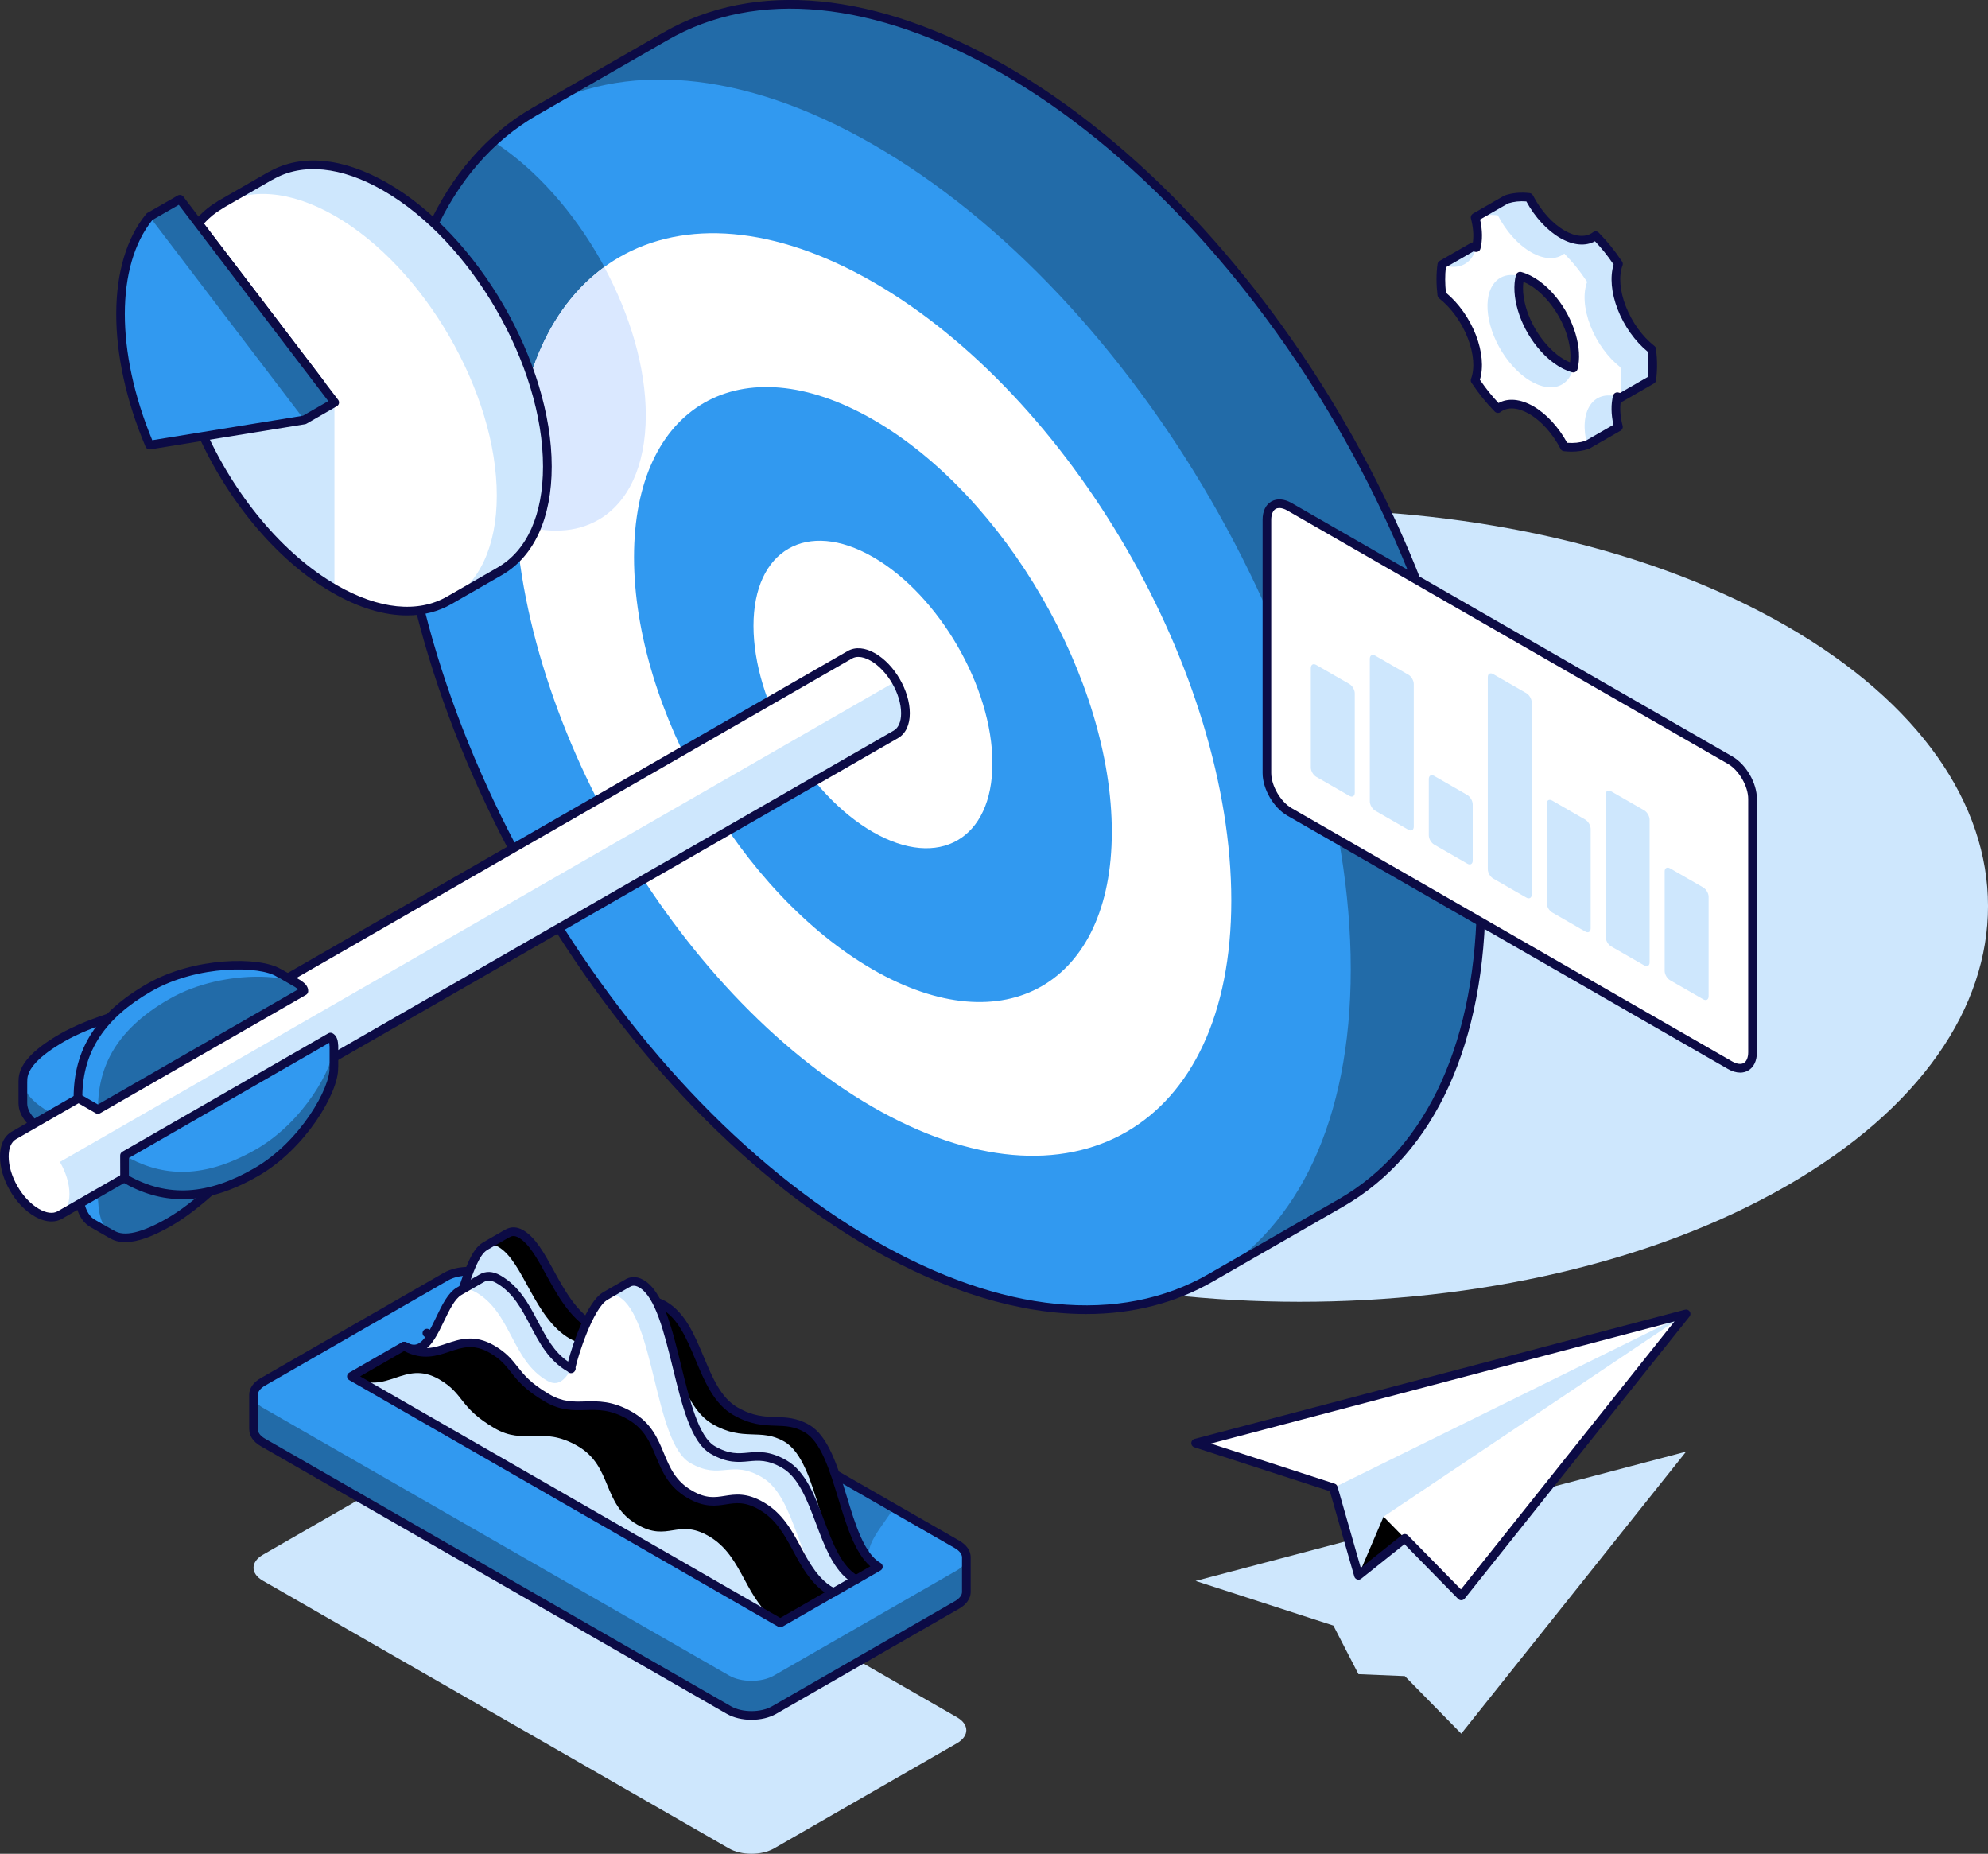 <svg xmlns="http://www.w3.org/2000/svg" width="192" height="179" viewBox="0 0 192 179" fill="none">
  <rect x="0" y="0" width="192" height="179" fill="#333333" stroke="none"/>
  <g clip-path="url(#clip0_1_784)">
    <path d="M78.371 60.379C52.398 75.311 52.421 99.532 78.429 114.479C104.425 129.429 146.566 129.442 172.541 114.512C198.509 99.583 198.486 75.362 172.485 60.415C146.476 45.468 104.346 45.45 78.371 60.379Z" fill="#CEE7FD"/>
    <path d="M116.957 123.368C108.606 128.189 97.061 127.51 84.307 120.18C58.822 105.528 38.157 69.869 38.157 40.539C38.157 25.882 43.313 15.575 51.654 10.759L51.669 10.749C51.669 10.749 51.675 10.744 51.68 10.744L64.239 3.524C72.595 -1.313 84.146 -0.636 96.907 6.701C122.389 21.351 143.055 57.01 143.055 86.345C143.055 101.012 137.885 111.319 129.537 116.133L116.954 123.368H116.957Z" fill="#3199F0"/>
    <g style="mix-blend-mode:overlay" opacity="0.3">
      <path d="M46.722 49.116C51.049 51.601 54.963 51.833 57.797 50.197C60.626 48.563 62.374 45.068 62.374 40.096C62.374 30.525 55.886 18.987 47.696 13.698C44.923 16.257 42.672 19.595 41.054 23.661L45.358 29.309L39.107 30.327C38.486 33.443 38.159 36.853 38.159 40.539C38.159 40.781 38.172 41.025 38.175 41.269C40.63 44.533 43.564 47.302 46.722 49.118V49.116Z" fill="black"/>
    </g>
    <g style="mix-blend-mode:overlay" opacity="0.3">
      <path d="M116.957 123.369C125.295 118.55 130.454 108.246 130.454 93.591C130.454 64.257 109.794 28.597 84.307 13.947C71.566 6.623 60.028 5.936 51.677 10.747L64.237 3.526C72.593 -1.31 84.143 -0.633 96.905 6.704C122.387 21.354 143.052 57.013 143.052 86.348C143.052 101.015 137.883 111.322 129.534 116.135L116.952 123.371L116.957 123.369Z" fill="black"/>
    </g>
    <path d="M84.309 106.902C103.421 117.888 118.919 108.958 118.919 86.958C118.919 64.954 103.426 38.214 84.309 27.223C65.192 16.235 49.697 25.165 49.702 47.167C49.697 69.164 65.195 95.909 84.309 106.9V106.902ZM84.309 93.622C71.563 86.299 61.234 68.47 61.234 53.8C61.234 39.13 71.563 33.181 84.309 40.506C97.053 47.831 107.382 65.658 107.379 80.328C107.379 94.995 97.048 100.946 84.309 93.624V93.622ZM84.309 80.341C77.936 76.677 72.772 67.765 72.772 60.43C72.772 53.095 77.939 50.118 84.309 53.782C90.68 57.446 95.847 66.36 95.847 73.695C95.847 81.03 90.68 84.002 84.309 80.341Z" fill="white"/>
    <path d="M57.795 50.197C60.623 48.564 62.371 45.068 62.371 40.097C62.371 35.476 60.851 30.403 58.365 25.791C52.973 29.716 49.697 37.056 49.697 47.167C49.697 48.281 49.745 49.408 49.825 50.543C52.904 51.599 55.656 51.428 57.792 50.194L57.795 50.197Z" fill="#DAE8FF"/>
    <path d="M104.898 126.882C98.509 126.882 91.431 124.755 84.1 120.542C58.536 105.846 37.74 69.955 37.74 40.537C37.74 26.208 42.606 15.507 51.437 10.4C51.457 10.385 51.48 10.373 51.503 10.362L64.032 3.16C64.032 3.16 64.058 3.147 64.068 3.142C72.92 -1.962 84.657 -0.827 97.119 6.34C122.681 21.035 143.476 56.924 143.476 86.345C143.476 100.684 138.601 111.39 129.749 116.494L117.166 123.729C113.517 125.836 109.375 126.882 104.895 126.882H104.898ZM51.869 11.118C43.298 16.064 38.581 26.513 38.581 40.537C38.581 69.688 59.19 105.253 84.521 119.816C96.721 126.828 108.166 127.96 116.75 123.004L129.332 115.769C137.913 110.823 142.641 100.374 142.641 86.342C142.641 57.188 122.034 21.623 96.703 7.06C84.488 0.046 73.037 -1.084 64.451 3.89C64.439 3.897 64.426 3.905 64.413 3.91L51.892 11.108C51.892 11.108 51.879 11.115 51.871 11.118H51.869Z" fill="#0C0B45"/>
    <path d="M2.21 104.391H2.216C2.164 103.185 3.215 101.804 6 100.201C11.494 97.043 23.471 95.275 24.851 96.074L24.846 98.282L4.955 109.721C3.33 108.785 2.218 107.739 2.213 106.523V104.391H2.21Z" fill="#3199F0"/>
    <g style="mix-blend-mode:overlay" opacity="0.3">
      <path d="M4.957 107.503L24.851 96.074L24.846 98.283L4.955 109.721C3.33 108.785 2.218 107.739 2.213 106.523V104.391H2.218C2.272 105.569 3.368 106.589 4.96 107.503H4.957Z" fill="black"/>
    </g>
    <path d="M4.952 110.139C4.881 110.139 4.807 110.121 4.743 110.083C2.762 108.94 1.796 107.778 1.791 106.526V104.391C1.791 104.374 1.791 104.358 1.794 104.341C1.773 102.87 3.079 101.397 5.791 99.837C11.374 96.626 23.492 94.802 25.061 95.711C25.191 95.784 25.27 95.924 25.27 96.072L25.265 98.28C25.265 98.43 25.186 98.565 25.055 98.641L5.164 110.08C5.101 110.118 5.026 110.136 4.955 110.136L4.952 110.139ZM2.63 104.455V106.523C2.632 107.411 3.394 108.302 4.955 109.238L24.427 98.041V96.359C22.467 95.901 11.463 97.542 6.21 100.562C3.79 101.957 2.586 103.239 2.635 104.376C2.635 104.404 2.635 104.43 2.63 104.455Z" fill="#0C0B45"/>
    <path d="M10.786 119.183L10.791 119.178C11.813 119.829 13.543 119.616 16.334 118.013C21.823 114.861 29.349 105.411 29.346 103.829L27.422 102.72L7.526 114.158C7.531 116.023 7.881 117.504 8.936 118.12L10.789 119.183H10.786Z" fill="#7185A3"/>
    <path d="M10.786 119.183L10.791 119.178C11.813 119.829 13.543 119.616 16.334 118.013C21.823 114.861 29.349 105.411 29.346 103.829L27.422 102.72L7.526 114.158C7.531 116.023 7.881 117.504 8.936 118.12L10.789 119.183H10.786Z" fill="#3199F0"/>
    <g style="mix-blend-mode:overlay" opacity="0.3">
      <path d="M9.455 115.265L29.343 103.832C29.348 105.414 21.823 114.863 16.331 118.015C10.832 121.178 9.45 118.97 9.455 115.265Z" fill="black"/>
    </g>
    <path d="M12.097 119.942C11.535 119.942 11.047 119.817 10.633 119.57C10.615 119.562 10.597 119.555 10.579 119.545L8.727 118.481C7.641 117.85 7.112 116.436 7.107 114.159C7.107 114.008 7.186 113.871 7.316 113.797L27.212 102.359C27.343 102.285 27.501 102.285 27.631 102.359L29.555 103.468C29.683 103.542 29.765 103.679 29.765 103.827C29.77 105.638 22.127 115.169 16.544 118.374C14.722 119.42 13.252 119.939 12.097 119.939V119.942ZM10.934 118.786C10.963 118.797 10.991 118.809 11.019 118.827C11.982 119.44 13.699 119.046 16.125 117.654C21.376 114.639 28.303 105.969 28.886 104.05L27.422 103.206L7.947 114.403C7.983 116.214 8.377 117.316 9.148 117.764L10.937 118.789L10.934 118.786Z" fill="#0C0B45"/>
    <path d="M3.565 117.097C1.822 116.1 0.414 113.67 0.419 111.668C0.414 110.663 0.769 109.966 1.339 109.637L82.081 63.224C82.651 62.895 83.438 62.939 84.309 63.442C86.047 64.44 87.455 66.872 87.452 68.872C87.452 69.872 87.102 70.574 86.535 70.902L5.785 117.318C5.221 117.647 4.431 117.598 3.565 117.097Z" fill="white"/>
    <path d="M6.708 115.288C6.708 114.285 6.358 113.179 5.785 112.197L86.535 65.783C87.102 66.765 87.452 67.871 87.452 68.871C87.452 69.871 87.102 70.573 86.535 70.902L5.785 117.318C6.358 116.987 6.708 116.285 6.708 115.288Z" fill="#CEE7FD"/>
    <path d="M4.975 117.942C4.467 117.942 3.91 117.779 3.353 117.458C1.467 116.38 -0.005 113.836 4.82335e-05 111.668C-0.005 110.551 0.396 109.701 1.127 109.276L81.869 62.862C82.602 62.443 83.543 62.519 84.516 63.081C86.4 64.162 87.871 66.707 87.869 68.872C87.869 69.991 87.468 70.841 86.742 71.263L5.995 117.68C5.693 117.855 5.348 117.942 4.975 117.942ZM82.904 63.43C82.676 63.43 82.467 63.481 82.288 63.585L1.549 109.999C1.089 110.266 0.836 110.859 0.838 111.668C0.833 113.535 2.149 115.807 3.772 116.736C4.467 117.138 5.124 117.219 5.571 116.957L86.32 70.541C86.778 70.276 87.028 69.683 87.028 68.872C87.028 67.007 85.715 64.735 84.095 63.804C83.665 63.557 83.256 63.43 82.901 63.43H82.904Z" fill="#0C0B45"/>
    <path d="M32.239 100.959H32.251V103.038H32.239C32.377 105.025 29.453 110.479 24.736 113.184C19.242 116.346 15.251 115.639 12.033 113.782L12.028 111.571L31.919 100.137C32.147 100.262 32.236 100.562 32.236 100.962L32.239 100.959Z" fill="#3199F0"/>
    <g style="mix-blend-mode:overlay" opacity="0.3">
      <path d="M24.736 110.973C29.354 108.314 32.249 103.038 32.239 100.949V100.959H32.251V103.038H32.239C32.377 105.025 29.453 110.479 24.736 113.184C19.242 116.346 15.251 115.639 12.033 113.782L12.028 111.571C15.253 113.423 19.237 114.13 24.736 110.973Z" fill="black"/>
    </g>
    <path d="M17.619 115.792C15.634 115.792 13.722 115.242 11.821 114.143C11.693 114.069 11.612 113.932 11.612 113.782L11.607 111.571C11.607 111.421 11.686 111.283 11.816 111.21L31.707 99.776C31.835 99.702 31.991 99.702 32.121 99.773C32.451 99.957 32.63 100.315 32.653 100.847C32.663 100.883 32.668 100.923 32.668 100.964V103.043C32.668 103.073 32.665 103.104 32.658 103.132C32.701 105.513 29.494 110.94 24.941 113.55C22.337 115.049 19.927 115.794 17.617 115.794L17.619 115.792ZM12.452 113.537C16.214 115.624 20.057 115.395 24.526 112.823C29.029 110.243 31.95 104.951 31.82 103.066C31.817 103.02 31.82 102.974 31.832 102.931V101.066C31.822 101.033 31.82 100.997 31.82 100.961C31.82 100.847 31.809 100.758 31.799 100.692L12.45 111.813V113.54L12.452 113.537Z" fill="#0C0B45"/>
    <path d="M28.789 95.01L28.799 95L26.99 93.96L26.98 93.972C25.319 92.858 19.117 92.655 14.405 95.364C8.905 98.522 7.528 102.317 7.533 106.019L9.457 107.129L29.346 95.695C29.356 95.438 29.141 95.212 28.791 95.008L28.789 95.01Z" fill="#3199F0"/>
    <g style="mix-blend-mode:overlay" opacity="0.3">
      <path d="M9.455 107.129L29.343 95.695C29.349 94.113 21.823 93.319 16.329 96.474C10.83 99.631 9.458 103.427 9.458 107.129H9.455Z" fill="black"/>
    </g>
    <path d="M9.455 107.549C9.383 107.549 9.309 107.531 9.245 107.493L7.321 106.384C7.191 106.31 7.112 106.172 7.112 106.022C7.106 101.285 9.355 97.784 14.195 95.006C18.744 92.39 25.061 92.337 27.11 93.563C27.14 93.571 27.171 93.584 27.199 93.602L29.009 94.642C29.042 94.662 29.072 94.685 29.101 94.713C29.555 95.001 29.778 95.339 29.765 95.716C29.76 95.861 29.681 95.99 29.555 96.062L9.667 107.495C9.603 107.534 9.529 107.551 9.457 107.551L9.455 107.549ZM7.955 105.781L9.457 106.648L28.804 95.525C28.753 95.482 28.679 95.428 28.579 95.37C28.549 95.352 28.52 95.332 28.495 95.306L26.872 94.372C26.829 94.362 26.785 94.344 26.744 94.316C25.173 93.263 19.114 93.136 14.614 95.723C10.145 98.29 8.024 101.489 7.952 105.775L7.955 105.781Z" fill="#0C0B45"/>
    <path d="M21.261 19.773L21.266 19.784C20.476 20.239 19.766 20.834 19.155 21.572L30.963 37.069L24.038 38.196L19.155 41.002C21.94 47.592 26.793 53.695 32.328 56.876C36.654 59.361 40.569 59.593 43.4 57.957L48.271 55.158C48.271 55.158 48.279 55.153 48.281 55.151H48.286C51.112 53.515 52.86 50.019 52.86 45.05C52.86 35.1 45.853 23.005 37.209 18.033C32.883 15.547 28.983 15.334 26.152 16.975L26.146 16.965L21.261 19.773Z" fill="white"/>
    <path d="M32.302 38.858L25.449 37.97L24.038 38.199L19.155 41.005C21.935 47.587 26.778 53.68 32.3 56.863V38.86L32.302 38.858Z" fill="#CEE7FD"/>
    <path d="M21.266 19.784C24.097 18.142 28.002 18.354 32.328 20.839C40.973 25.811 47.98 37.903 47.98 47.856C47.98 52.828 46.229 56.323 43.403 57.957L48.273 55.158C48.273 55.158 48.281 55.153 48.284 55.151H48.289C51.115 53.515 52.863 50.019 52.863 45.05C52.863 35.1 45.856 23.005 37.211 18.033C32.885 15.547 28.985 15.334 26.154 16.975L26.149 16.965L21.263 19.773L21.268 19.784H21.266Z" fill="#CEE7FD"/>
    <path d="M39.312 59.425C37.096 59.425 34.648 58.69 32.118 57.237C26.696 54.12 21.705 48.111 18.769 41.165C18.687 40.972 18.764 40.748 18.945 40.641L23.829 37.835C23.872 37.809 23.921 37.791 23.972 37.784L30.21 36.769L18.823 21.824C18.705 21.669 18.71 21.455 18.833 21.308C19.441 20.57 20.162 19.954 20.974 19.471C20.997 19.448 21.023 19.43 21.051 19.412L25.937 16.603C25.968 16.585 25.998 16.573 26.029 16.565C29.113 14.83 33.153 15.219 37.421 17.672C46.168 22.699 53.285 34.983 53.285 45.05C53.285 50.006 51.59 53.718 48.514 55.504C48.511 55.504 48.509 55.507 48.506 55.509C48.501 55.514 48.493 55.517 48.488 55.52L43.618 58.318C42.337 59.058 40.886 59.425 39.319 59.425H39.312ZM19.687 41.178C22.572 47.818 27.355 53.535 32.538 56.512C36.588 58.84 40.37 59.224 43.191 57.593L48.059 54.797C48.059 54.797 48.072 54.789 48.079 54.784C50.895 53.156 52.444 49.698 52.444 45.047C52.444 35.245 45.516 23.287 37.002 18.392C32.964 16.072 29.187 15.698 26.364 17.334C26.333 17.351 26.302 17.364 26.272 17.374L21.555 20.084C21.532 20.107 21.506 20.125 21.478 20.142C20.814 20.526 20.216 21.012 19.697 21.587L31.301 36.815C31.39 36.931 31.411 37.087 31.357 37.221C31.303 37.356 31.181 37.456 31.035 37.478L24.187 38.593L19.692 41.175L19.687 41.178Z" fill="#0C0B45"/>
    <path d="M14.445 42.974L29.397 40.542L32.328 38.855L17.377 19.234L14.448 20.916C10.712 25.47 10.71 34.123 14.448 42.971L14.445 42.974Z" fill="#3199F0"/>
    <g style="mix-blend-mode:overlay" opacity="0.3">
      <path d="M29.397 40.544L32.325 38.857L17.374 19.236L14.446 20.918L29.397 40.544Z" fill="black"/>
    </g>
    <path d="M14.445 43.394C14.279 43.394 14.126 43.295 14.06 43.139C10.262 34.156 10.285 25.33 14.121 20.656C14.154 20.618 14.193 20.585 14.236 20.56L17.164 18.878C17.348 18.774 17.581 18.819 17.709 18.987L32.66 38.608C32.734 38.705 32.76 38.824 32.737 38.944C32.714 39.061 32.64 39.163 32.535 39.224L29.604 40.911C29.561 40.936 29.512 40.954 29.461 40.962L14.509 43.394C14.486 43.396 14.463 43.399 14.44 43.399L14.445 43.394ZM14.722 21.241C11.172 25.643 11.169 33.95 14.706 42.508L29.254 40.142L31.707 38.73L17.267 19.779L14.724 21.239L14.722 21.241Z" fill="#0C0B45"/>
    <path d="M162.841 140.17L115.467 152.652L128.778 156.964L131.2 161.658L135.677 161.844L141.128 167.401L162.841 140.17Z" fill="#CEE7FD"/>
    <path d="M162.841 126.869L115.467 139.348L128.778 143.666L131.2 152.115L135.677 148.543L141.128 154.1L162.841 126.869Z" fill="white"/>
    <path d="M133.623 146.449L162.841 126.869L128.778 143.666L131.2 152.115L135.677 148.543L133.623 146.449Z" fill="#CEE7FD"/>
    <g style="mix-blend-mode:overlay">
      <path d="M133.623 146.449L131.2 152.115L135.677 148.543L133.623 146.449Z" fill="black"/>
    </g>
    <path d="M141.128 154.517C141.015 154.517 140.908 154.471 140.829 154.392L135.644 149.105L131.463 152.441C131.354 152.527 131.208 152.555 131.075 152.512C130.942 152.469 130.837 152.362 130.799 152.23L128.438 143.992L115.342 139.743C115.165 139.687 115.048 139.519 115.053 139.333C115.058 139.147 115.186 138.99 115.365 138.941L162.736 126.462C162.91 126.416 163.096 126.487 163.193 126.638C163.293 126.788 163.283 126.986 163.17 127.126L141.46 154.357C141.386 154.451 141.274 154.507 141.153 154.514C141.146 154.514 141.138 154.514 141.133 154.514L141.128 154.517ZM135.677 148.126C135.787 148.126 135.894 148.169 135.976 148.251L141.095 153.469L161.724 127.592L116.946 139.389L128.903 143.266C129.036 143.31 129.138 143.417 129.176 143.549L131.425 151.395L135.411 148.215C135.488 148.154 135.58 148.123 135.675 148.123L135.677 148.126Z" fill="#0C0B45"/>
    <path d="M25.385 152.629C24.184 151.94 24.187 150.82 25.388 150.128L43.055 139.969C44.257 139.277 46.209 139.277 47.41 139.969L92.428 165.821C93.626 166.51 93.626 167.63 92.425 168.324L74.755 178.481C73.554 179.173 71.601 179.17 70.403 178.481L25.385 152.629Z" fill="#CEE7FD"/>
    <path d="M93.33 153.706V150.375C93.332 149.925 93.031 149.472 92.43 149.126L47.412 123.274C46.211 122.582 44.259 122.582 43.058 123.274L25.39 133.433C24.79 133.779 24.488 134.232 24.488 134.688V137.965H24.498C24.468 138.44 24.762 138.916 25.388 139.277L70.406 165.129C71.604 165.816 73.556 165.819 74.76 165.129L92.43 154.97C93.033 154.622 93.335 154.161 93.33 153.708V153.706Z" fill="#3199F0"/>
    <g style="mix-blend-mode:overlay" opacity="0.2">
      <path d="M43.377 127.467L84.795 151.276C82.605 150.014 85.086 147.668 86.313 145.612L52.597 126.251C48.923 127.33 45.171 128.498 43.377 127.465V127.467Z" fill="black"/>
    </g>
    <g style="mix-blend-mode:overlay" opacity="0.3">
      <path d="M92.43 149.124C93.629 149.813 93.629 150.932 92.428 151.627L74.757 161.783C73.556 162.476 71.604 162.473 70.406 161.783L25.388 135.932C24.787 135.586 24.488 135.135 24.488 134.683V137.96H24.498C24.468 138.435 24.762 138.911 25.388 139.272L70.406 165.124C71.604 165.811 73.556 165.814 74.76 165.124L92.43 154.965C93.033 154.616 93.335 154.156 93.33 153.703V150.373C93.332 149.922 93.031 149.47 92.43 149.124Z" fill="black"/>
    </g>
    <path d="M72.578 166.063C71.719 166.063 70.863 165.872 70.193 165.488L25.176 139.636C24.475 139.232 24.079 138.654 24.074 138.041C24.069 138.016 24.067 137.99 24.067 137.962V134.685C24.067 134.057 24.46 133.482 25.178 133.07L42.849 122.911C44.188 122.14 46.283 122.14 47.622 122.911L92.64 148.762C93.36 149.175 93.754 149.749 93.749 150.375V153.703C93.749 153.716 93.749 153.731 93.749 153.744C93.736 154.352 93.335 154.927 92.64 155.326L74.969 165.485C74.3 165.87 73.441 166.063 72.58 166.063H72.578ZM24.905 137.878C24.912 137.914 24.915 137.952 24.915 137.99C24.895 138.321 25.137 138.649 25.597 138.914L70.615 164.765C71.683 165.376 73.485 165.376 74.55 164.765L92.221 154.606C92.663 154.352 92.916 154.026 92.911 153.711C92.911 153.696 92.911 153.683 92.911 153.668V150.375C92.911 150.065 92.66 149.742 92.221 149.487L47.203 123.636C46.135 123.023 44.333 123.023 43.268 123.636L25.6 133.792C25.153 134.049 24.907 134.367 24.907 134.685V137.876L24.905 137.878Z" fill="#0C0B45"/>
    <path d="M77.921 137.931C75.603 136.601 74.011 137.98 71.014 136.257C67.564 134.273 67.564 128.019 64.112 126.035C63.164 125.49 62.479 125.546 61.906 125.869L61.873 125.885C61.868 125.885 61.863 125.892 61.86 125.892L59.76 127.101H59.762C59.729 127.121 59.699 127.147 59.665 127.167C59.67 127.164 59.676 127.162 59.678 127.159C59.075 127.521 58.595 128.167 58.076 128.721C58.168 128.622 58.262 128.52 58.354 128.416C58.017 128.386 57.636 128.263 57.205 128.012C53.755 126.03 52.725 120.539 50.303 119.148C49.804 118.863 49.383 118.88 49.004 119.104V119.097L46.881 120.315V120.323C44.609 121.529 44.2 130.444 41.221 128.729L82.641 152.538L84.818 151.286C81.363 149.302 81.363 139.924 77.911 137.937L77.921 137.931Z" fill="#CEE7FD"/>
    <g style="mix-blend-mode:overlay">
      <path d="M46.889 120.318V120.311L49.007 119.092V119.099C49.388 118.876 49.809 118.858 50.308 119.143C52.73 120.534 53.757 126.022 57.21 128.007C57.642 128.259 58.022 128.381 58.36 128.411C57.537 129.35 56.676 130.205 55.03 129.258C51.58 127.274 50.55 121.784 48.13 120.394C47.658 120.125 47.249 120.125 46.889 120.318ZM77.921 137.932C75.603 136.601 74.011 137.98 71.014 136.258C67.564 134.273 67.564 128.019 64.112 126.035C63.164 125.491 62.479 125.546 61.906 125.87L61.873 125.885C61.868 125.885 61.863 125.893 61.86 125.893L59.76 127.101H59.763C59.729 127.121 59.699 127.147 59.665 127.167C60.248 126.811 60.948 126.724 61.929 127.292C65.382 129.274 65.379 135.527 68.832 137.514C71.826 139.234 73.418 137.858 75.739 139.191C79.191 141.176 79.191 150.553 82.646 152.538L84.823 151.286C81.368 149.302 81.368 139.924 77.916 137.937L77.921 137.932Z" fill="black"/>
    </g>
    <path d="M82.648 152.95C82.577 152.95 82.503 152.932 82.439 152.894L41.024 129.085C41.024 129.085 41.024 129.085 41.021 129.085C40.822 128.971 40.753 128.714 40.868 128.515C40.983 128.317 41.241 128.248 41.44 128.363C41.816 128.579 42.046 128.533 42.187 128.482C43.035 128.162 43.699 126.18 44.285 124.429C44.941 122.468 45.565 120.611 46.625 119.985C46.641 119.972 46.658 119.959 46.676 119.949L48.797 118.73C48.82 118.718 48.849 118.705 48.874 118.697C49.39 118.425 49.942 118.453 50.517 118.781C51.723 119.473 52.577 121.033 53.481 122.682C54.493 124.531 55.643 126.625 57.419 127.645C57.695 127.806 57.953 127.912 58.196 127.963C58.577 127.533 58.973 127.096 59.456 126.803C59.474 126.79 59.489 126.778 59.504 126.77C59.52 126.757 59.535 126.747 59.553 126.737L61.653 125.529C61.653 125.529 61.671 125.518 61.681 125.513L61.707 125.498C61.707 125.498 61.725 125.488 61.735 125.485C62.517 125.058 63.365 125.119 64.324 125.671C66.171 126.734 67.076 128.895 67.952 130.983C68.811 133.034 69.624 134.973 71.226 135.894C72.728 136.759 73.853 136.794 74.941 136.83C75.933 136.86 76.957 136.893 78.133 137.57C80.004 138.646 80.906 141.613 81.777 144.485C82.602 147.203 83.456 150.009 85.04 150.92C85.17 150.993 85.25 151.131 85.25 151.281C85.25 151.431 85.17 151.568 85.04 151.642L82.863 152.894C82.799 152.932 82.725 152.95 82.653 152.95H82.648ZM42.764 129.123L82.648 152.052L84.056 151.243C82.556 149.943 81.751 147.297 80.969 144.727C80.144 142.012 79.29 139.204 77.709 138.293C76.715 137.723 75.879 137.695 74.911 137.664C73.776 137.629 72.488 137.586 70.804 136.619C68.957 135.555 68.052 133.395 67.175 131.306C66.317 129.256 65.504 127.317 63.902 126.396C62.99 125.869 62.466 126.032 62.113 126.231C62.103 126.238 62.09 126.243 62.078 126.249H62.075C62.075 126.249 62.067 126.254 62.065 126.256C62.065 126.256 62.06 126.259 62.057 126.261L60.005 127.442C60.005 127.442 59.985 127.454 59.974 127.462C59.936 127.49 59.913 127.508 59.888 127.521C59.883 127.523 59.877 127.528 59.87 127.531C59.479 127.773 59.134 128.164 58.766 128.579C58.738 128.612 58.71 128.643 58.681 128.676C58.679 128.678 58.676 128.683 58.671 128.686C58.587 128.783 58.5 128.877 58.416 128.971C58.406 128.981 58.395 128.994 58.385 129.004C58.227 129.172 57.961 129.182 57.792 129.024C57.693 128.933 57.649 128.803 57.659 128.681C57.442 128.604 57.22 128.5 56.995 128.37C55.017 127.233 53.808 125.03 52.743 123.084C51.897 121.542 51.097 120.084 50.096 119.506C49.666 119.26 49.403 119.351 49.221 119.458C49.196 119.473 49.17 119.484 49.145 119.494L47.154 120.639C47.126 120.664 47.093 120.684 47.057 120.7C46.26 121.153 45.631 123.033 45.074 124.694C44.423 126.638 43.804 128.482 42.759 129.123H42.764Z" fill="#0C0B45"/>
    <path d="M75.744 141.374C72.721 139.636 71.829 141.73 68.837 140.01C65.387 138.026 65.387 125.938 61.934 123.954C61.413 123.656 60.971 123.679 60.583 123.923L58.472 125.134C56.622 126.165 54.879 132.695 55.173 132.138C55.124 132.115 55.078 132.1 55.03 132.072C51.58 130.088 51.58 125.503 48.13 123.519C47.479 123.145 46.952 123.167 46.498 123.44L44.351 124.674C42.383 125.793 41.865 131.596 39.051 129.976L80.469 153.784L82.648 152.533C79.193 150.546 79.193 143.358 75.741 141.374H75.744Z" fill="white"/>
    <path d="M44.349 124.679L46.498 123.442C46.952 123.17 47.479 123.147 48.13 123.521C51.58 125.505 51.58 130.09 55.03 132.075C55.081 132.103 55.127 132.118 55.173 132.141C54.58 133.273 53.867 133.909 52.853 133.326C49.403 131.344 49.401 126.757 45.951 124.773C45.312 124.406 44.793 124.422 44.349 124.679ZM75.744 141.374C72.721 139.636 71.829 141.73 68.837 140.01C65.387 138.025 65.387 125.938 61.934 123.954C61.413 123.656 60.971 123.679 60.583 123.923L58.472 125.134C58.845 124.93 59.264 124.923 59.755 125.205C63.205 127.187 63.205 139.277 66.657 141.262C69.649 142.984 70.541 140.89 73.559 142.628C77.014 144.61 77.014 151.802 80.466 153.787L82.646 152.535C79.191 150.548 79.191 143.361 75.739 141.376L75.744 141.374Z" fill="#CEE7FD"/>
    <path d="M80.469 154.202C80.397 154.202 80.323 154.184 80.259 154.146L38.842 130.337C38.642 130.222 38.573 129.965 38.688 129.767C38.803 129.569 39.059 129.5 39.261 129.614H39.268C39.639 129.831 39.958 129.892 40.242 129.803C40.983 129.574 41.563 128.365 42.123 127.195C42.685 126.022 43.268 124.808 44.144 124.312L46.288 123.078C46.906 122.707 47.599 122.732 48.34 123.157C50.17 124.211 51.077 125.935 51.953 127.602C52.743 129.106 53.492 130.53 54.866 131.477C55.301 129.754 56.694 125.722 58.217 124.803C58.232 124.793 58.247 124.783 58.263 124.773L60.373 123.557C60.373 123.557 60.394 123.544 60.406 123.539C60.79 123.312 61.388 123.155 62.144 123.587C64.025 124.668 64.883 128.172 65.793 131.879C66.621 135.252 67.475 138.74 69.046 139.644C70.424 140.437 71.302 140.353 72.235 140.267C73.214 140.175 74.326 140.071 75.956 141.007C77.811 142.073 78.716 144.478 79.59 146.8C80.412 148.989 81.263 151.248 82.86 152.166C82.991 152.24 83.07 152.377 83.07 152.528C83.07 152.678 82.991 152.815 82.86 152.889L80.681 154.141C80.617 154.179 80.543 154.196 80.471 154.196L80.469 154.202ZM40.776 130.485L80.471 153.303L81.869 152.502C80.387 151.306 79.584 149.172 78.805 147.098C77.982 144.913 77.131 142.653 75.537 141.735C74.139 140.931 73.252 141.015 72.314 141.101C71.292 141.198 70.237 141.295 68.63 140.369C66.749 139.287 65.89 135.787 64.983 132.08C64.155 128.706 63.302 125.215 61.73 124.312C61.275 124.05 61.002 124.155 60.813 124.274C60.795 124.287 60.774 124.297 60.754 124.305L58.733 125.47C58.717 125.483 58.702 125.493 58.684 125.503C57.289 126.279 55.784 131.049 55.587 132.039C55.612 132.138 55.6 132.243 55.551 132.334C55.406 132.611 55.16 132.596 55.091 132.586C54.989 132.571 54.897 132.515 54.833 132.438C52.998 131.383 52.091 129.658 51.217 127.991C50.359 126.358 49.549 124.813 47.929 123.882C47.318 123.531 46.963 123.653 46.722 123.798L44.571 125.037C43.922 125.406 43.398 126.5 42.889 127.556C42.309 128.767 41.709 130.014 40.784 130.485H40.776Z" fill="#0C0B45"/>
    <path d="M73.533 145.409C70.513 143.671 69.626 146.017 66.631 144.294C63.179 142.31 64.298 138.677 60.851 136.692C57.399 134.705 55.768 136.692 52.825 134.972C49.393 132.96 49.95 131.683 47.517 130.276C44.072 128.279 42.475 131.963 39.023 129.973L33.94 132.896L75.36 156.705L80.445 153.782C76.988 151.8 76.991 147.388 73.536 145.406L73.533 145.409Z" fill="#CEE7FD"/>
    <g style="mix-blend-mode:overlay">
      <path d="M42.432 133.197C44.865 134.606 44.307 135.881 47.742 137.893C50.683 139.613 52.313 137.629 55.766 139.613C59.216 141.598 58.094 145.231 61.546 147.213C64.541 148.935 65.43 146.589 68.448 148.324C71.903 150.309 71.9 154.721 75.355 156.705L80.44 153.782C76.983 151.8 76.986 147.388 73.531 145.406C70.51 143.669 69.624 146.014 66.629 144.292C63.176 142.307 64.296 138.674 60.848 136.69C57.396 134.703 55.766 136.69 52.822 134.97C49.39 132.958 49.947 131.68 47.514 130.273C44.07 128.276 42.473 131.96 39.02 129.971L33.938 132.894C37.388 134.881 38.987 131.197 42.432 133.194V133.197Z" fill="black"/>
    </g>
    <path d="M75.358 157.125C75.286 157.125 75.212 157.107 75.148 157.069L33.728 133.26C33.598 133.187 33.519 133.047 33.519 132.899C33.519 132.752 33.598 132.612 33.728 132.538L38.811 129.615C38.941 129.541 39.1 129.541 39.23 129.615C40.791 130.513 41.875 130.149 43.132 129.729C44.4 129.304 45.836 128.823 47.724 129.917C48.907 130.604 49.426 131.261 49.975 131.958C50.599 132.749 51.243 133.566 53.034 134.617C54.348 135.385 55.347 135.357 56.502 135.324C57.751 135.288 59.167 135.247 61.058 136.336C62.906 137.4 63.524 138.893 64.124 140.338C64.697 141.715 65.236 143.017 66.838 143.938C68.203 144.725 69.036 144.592 69.999 144.44C70.983 144.284 72.1 144.106 73.74 145.053C75.57 146.104 76.477 147.78 77.353 149.401C78.212 150.991 79.025 152.495 80.65 153.426C80.78 153.5 80.859 153.64 80.859 153.787C80.859 153.935 80.78 154.075 80.65 154.148L75.565 157.072C75.501 157.11 75.427 157.128 75.355 157.128L75.358 157.125ZM34.779 132.897L75.36 156.224L79.643 153.762C78.197 152.711 77.397 151.23 76.62 149.793C75.762 148.203 74.949 146.701 73.326 145.77C71.941 144.974 71.065 145.114 70.135 145.259C69.156 145.414 68.047 145.59 66.424 144.656C64.574 143.592 63.953 142.096 63.355 140.651C62.785 139.275 62.246 137.975 60.644 137.054C58.958 136.082 57.779 136.118 56.532 136.153C55.357 136.186 54.138 136.222 52.615 135.331C50.688 134.202 49.963 133.281 49.324 132.469C48.805 131.81 48.355 131.24 47.31 130.635C45.751 129.732 44.665 130.095 43.408 130.515C42.189 130.922 40.817 131.383 39.033 130.452L34.784 132.897H34.779Z" fill="#0C0B45"/>
    <path d="M167.085 73.393C168.286 74.08 169.262 75.761 169.26 77.145V101.606C169.26 102.987 168.286 103.547 167.083 102.855L124.536 78.397C123.335 77.705 122.359 76.026 122.359 74.645V50.185C122.359 48.803 123.332 48.243 124.536 48.935L167.085 73.395V73.393Z" fill="white"/>
    <path d="M168.059 103.569C167.686 103.569 167.285 103.45 166.876 103.216L124.329 78.758C122.99 77.987 121.942 76.179 121.942 74.644V50.184C121.942 49.36 122.244 48.734 122.788 48.421C123.335 48.108 124.03 48.162 124.748 48.574L167.297 73.034C168.636 73.8 169.684 75.609 169.681 77.148V101.608C169.681 102.43 169.383 103.056 168.836 103.371C168.601 103.506 168.34 103.572 168.059 103.572V103.569ZM123.562 49.055C123.427 49.055 123.307 49.083 123.204 49.141C122.934 49.297 122.778 49.676 122.775 50.182V74.642C122.775 75.866 123.677 77.42 124.745 78.033L167.292 102.491C167.732 102.743 168.141 102.799 168.414 102.643C168.685 102.488 168.841 102.109 168.841 101.603V77.143C168.841 75.916 167.941 74.365 166.876 73.754L124.326 49.294C124.05 49.136 123.787 49.055 123.56 49.055H123.562Z" fill="#0C0B45"/>
    <path d="M130.321 66.045L127.124 64.208C126.833 64.04 126.601 64.175 126.598 64.506V74.11C126.598 74.443 126.833 74.845 127.122 75.011L130.321 76.848C130.607 77.013 130.842 76.878 130.842 76.545V66.943C130.842 66.612 130.607 66.21 130.319 66.045H130.321ZM136.017 65.149L132.818 63.31C132.532 63.145 132.296 63.279 132.296 63.61V77.382C132.296 77.713 132.532 78.115 132.82 78.28L136.017 80.12C136.306 80.287 136.541 80.153 136.541 79.819V66.047C136.541 65.717 136.306 65.312 136.02 65.147L136.017 65.149ZM141.713 76.764L138.514 74.924C138.225 74.759 137.992 74.894 137.992 75.227V80.659C137.992 80.99 138.227 81.394 138.516 81.557L141.713 83.396C141.999 83.564 142.234 83.43 142.234 83.099V77.667C142.234 77.334 141.999 76.934 141.713 76.766V76.764ZM147.411 66.93L144.212 65.091C143.923 64.925 143.691 65.058 143.691 65.388V83.931C143.691 84.264 143.923 84.666 144.212 84.831L147.411 86.671C147.7 86.836 147.933 86.701 147.933 86.371V67.828C147.933 67.498 147.7 67.096 147.411 66.93ZM153.105 79.142L149.906 77.3C149.617 77.138 149.382 77.27 149.384 77.601V87.205C149.384 87.538 149.617 87.94 149.906 88.106L153.105 89.948C153.391 90.113 153.626 89.978 153.626 89.645V80.043C153.626 79.71 153.391 79.305 153.105 79.142ZM164.494 85.689L161.297 83.849C161.009 83.684 160.773 83.819 160.773 84.15V93.751C160.776 94.085 161.009 94.487 161.297 94.652L164.497 96.491C164.783 96.657 165.018 96.525 165.018 96.194V86.592C165.018 86.259 164.783 85.859 164.494 85.691V85.689ZM158.801 78.247L155.601 76.407C155.313 76.242 155.08 76.377 155.08 76.71V90.48C155.08 90.815 155.313 91.217 155.601 91.38L158.798 93.217C159.087 93.385 159.322 93.25 159.319 92.919V79.145C159.319 78.817 159.084 78.412 158.798 78.244L158.801 78.247Z" fill="#CEE7FD"/>
    <path d="M156.302 41.224C156.023 40.157 155.98 39.135 156.197 38.305C156.299 38.333 156.401 38.361 156.506 38.4L159.519 36.667C159.644 35.759 159.642 34.774 159.519 33.739C158.343 32.818 157.265 31.385 156.621 29.729C155.977 28.075 155.9 26.554 156.304 25.488C155.975 24.997 155.63 24.516 155.254 24.05C154.878 23.585 154.492 23.162 154.101 22.758C153.327 23.361 152.177 23.363 150.892 22.625C149.601 21.883 148.452 20.554 147.677 19.061C146.893 18.967 146.152 19.033 145.477 19.259L142.464 20.992C142.745 22.061 142.786 23.081 142.569 23.913C142.467 23.885 142.365 23.859 142.26 23.821L139.247 25.554C139.124 26.459 139.124 27.442 139.247 28.48C140.423 29.403 141.501 30.836 142.142 32.489C142.786 34.143 142.86 35.664 142.459 36.73C142.789 37.219 143.134 37.702 143.509 38.168C143.883 38.634 144.268 39.058 144.659 39.46C145.431 38.86 146.584 38.855 147.872 39.595C149.157 40.336 150.309 41.661 151.084 43.157C151.871 43.251 152.614 43.188 153.286 42.959L156.299 41.229L156.302 41.224ZM149.985 28.983C151.669 31.067 152.423 33.751 151.95 35.547C150.915 35.263 149.778 34.469 148.781 33.232C147.097 31.146 146.341 28.462 146.816 26.668C147.849 26.953 148.986 27.744 149.985 28.983Z" fill="white"/>
    <path d="M151.528 36.499C150.365 38.15 147.785 37.463 145.768 34.965C143.752 32.467 143.062 29.101 144.225 27.449C145.03 26.309 146.507 26.284 148.009 27.2C147.606 26.953 147.204 26.775 146.816 26.668C146.343 28.462 147.097 31.146 148.781 33.232C149.778 34.469 150.915 35.263 151.95 35.547C152.126 34.881 152.129 34.092 151.98 33.258C152.21 34.54 152.078 35.715 151.526 36.502L151.528 36.499ZM156.503 35.469C156.626 36.502 156.629 37.491 156.503 38.397L159.516 36.664C159.641 35.756 159.639 34.772 159.516 33.736C158.341 32.815 157.262 31.383 156.618 29.726C155.975 28.073 155.898 26.551 156.302 25.485C155.972 24.994 155.627 24.513 155.251 24.048C154.876 23.582 154.49 23.16 154.099 22.755C153.325 23.358 152.175 23.361 150.889 22.623C149.599 21.88 148.449 20.552 147.675 19.059C146.89 18.964 146.149 19.031 145.474 19.257L142.462 20.99C143.134 20.766 143.875 20.7 144.659 20.794C145.434 22.287 146.584 23.615 147.874 24.356C149.159 25.093 150.309 25.091 151.081 24.488C151.474 24.895 151.86 25.317 152.236 25.78C152.612 26.246 152.957 26.727 153.286 27.218C152.885 28.284 152.959 29.805 153.603 31.459C154.247 33.113 155.325 34.545 156.501 35.466L156.503 35.469ZM156.302 41.224C156.023 40.158 155.98 39.135 156.197 38.306C156.299 38.333 156.401 38.361 156.506 38.4C155.328 37.97 154.252 38.163 153.608 39.079C152.962 39.995 152.888 41.432 153.291 42.959L156.304 41.229L156.302 41.224ZM142.569 23.91C142.467 23.882 142.365 23.857 142.26 23.819L139.247 25.551C140.423 25.979 141.501 25.785 142.145 24.869C142.339 24.595 142.474 24.269 142.569 23.91Z" fill="#CEE7FD"/>
    <path d="M151.774 43.61C151.533 43.61 151.288 43.595 151.04 43.567C150.902 43.552 150.779 43.468 150.718 43.343C149.952 41.862 148.84 40.626 147.67 39.952C146.589 39.331 145.587 39.27 144.925 39.784C144.756 39.916 144.514 39.898 144.366 39.745C143.918 39.288 143.535 38.855 143.187 38.425C142.845 38 142.503 37.535 142.117 36.96C142.04 36.848 142.025 36.708 142.071 36.581C142.452 35.568 142.337 34.13 141.754 32.637C141.164 31.118 140.154 29.721 138.989 28.805C138.902 28.737 138.846 28.637 138.833 28.528C138.705 27.454 138.705 26.434 138.833 25.498C138.851 25.371 138.928 25.256 139.04 25.193L142.053 23.46C142.112 23.427 142.178 23.407 142.247 23.404C142.344 22.727 142.283 21.939 142.061 21.096C142.012 20.916 142.094 20.723 142.257 20.628L145.27 18.896C145.293 18.883 145.319 18.87 145.347 18.863C146.078 18.618 146.88 18.545 147.731 18.646C147.869 18.662 147.989 18.746 148.053 18.87C148.822 20.354 149.936 21.59 151.107 22.264C152.185 22.885 153.184 22.944 153.848 22.43C154.017 22.297 154.26 22.315 154.408 22.468C154.855 22.928 155.241 23.361 155.586 23.788C155.929 24.213 156.268 24.679 156.659 25.254C156.736 25.366 156.751 25.508 156.703 25.633C156.322 26.643 156.437 28.08 157.02 29.576C157.61 31.098 158.619 32.495 159.785 33.408C159.871 33.477 159.928 33.576 159.94 33.688C160.068 34.767 160.068 35.789 159.94 36.723C159.923 36.85 159.846 36.962 159.733 37.028L156.721 38.761C156.662 38.797 156.593 38.814 156.526 38.817C156.429 39.491 156.493 40.28 156.713 41.122C156.762 41.303 156.68 41.493 156.516 41.587L153.503 43.318C153.481 43.33 153.455 43.343 153.429 43.351C152.913 43.524 152.361 43.61 151.776 43.61H151.774ZM151.354 42.758C151.988 42.809 152.581 42.745 153.12 42.572L155.824 41.018C155.594 39.98 155.581 39.01 155.793 38.199C155.821 38.092 155.893 37.998 155.99 37.942C156.087 37.886 156.202 37.87 156.312 37.901C156.363 37.914 156.411 37.929 156.463 37.942L159.133 36.405C159.22 35.644 159.217 34.82 159.125 33.95C157.904 32.945 156.856 31.472 156.235 29.874C155.617 28.286 155.479 26.724 155.844 25.544C155.517 25.065 155.223 24.669 154.932 24.307C154.661 23.971 154.375 23.646 154.043 23.295C153.128 23.803 151.927 23.697 150.685 22.984C149.433 22.264 148.252 20.985 147.414 19.453C146.785 19.402 146.193 19.466 145.651 19.641L142.947 21.196C143.18 22.234 143.19 23.203 142.978 24.017C142.95 24.124 142.881 24.216 142.784 24.272C142.687 24.328 142.574 24.343 142.464 24.315C142.413 24.302 142.362 24.287 142.311 24.274L139.638 25.811C139.551 26.574 139.554 27.396 139.646 28.261C140.867 29.266 141.915 30.742 142.536 32.337C143.152 33.924 143.292 35.486 142.927 36.667C143.254 37.143 143.545 37.54 143.842 37.904C144.107 38.234 144.399 38.568 144.728 38.916C145.643 38.41 146.844 38.514 148.089 39.229C149.341 39.952 150.521 41.229 151.357 42.76L151.354 42.758ZM151.95 35.962C151.912 35.962 151.876 35.957 151.837 35.947C150.675 35.629 149.474 34.756 148.454 33.492C146.734 31.362 145.894 28.513 146.41 26.561C146.438 26.455 146.509 26.36 146.607 26.305C146.704 26.248 146.819 26.233 146.929 26.264C148.091 26.584 149.292 27.457 150.312 28.719C152.029 30.846 152.87 33.695 152.356 35.649C152.328 35.756 152.256 35.85 152.159 35.906C152.095 35.944 152.024 35.962 151.95 35.962ZM147.133 27.218C146.903 28.905 147.675 31.194 149.108 32.968C149.888 33.934 150.769 34.639 151.633 34.993C151.863 33.304 151.091 31.014 149.658 29.241C148.878 28.274 147.997 27.569 147.133 27.215V27.218Z" fill="#0C0B45"/>
  </g>
  <defs>
    <clipPath id="clip0_1_784">
      <rect width="192" height="179" fill="white"/>
    </clipPath>
  </defs>
</svg>
